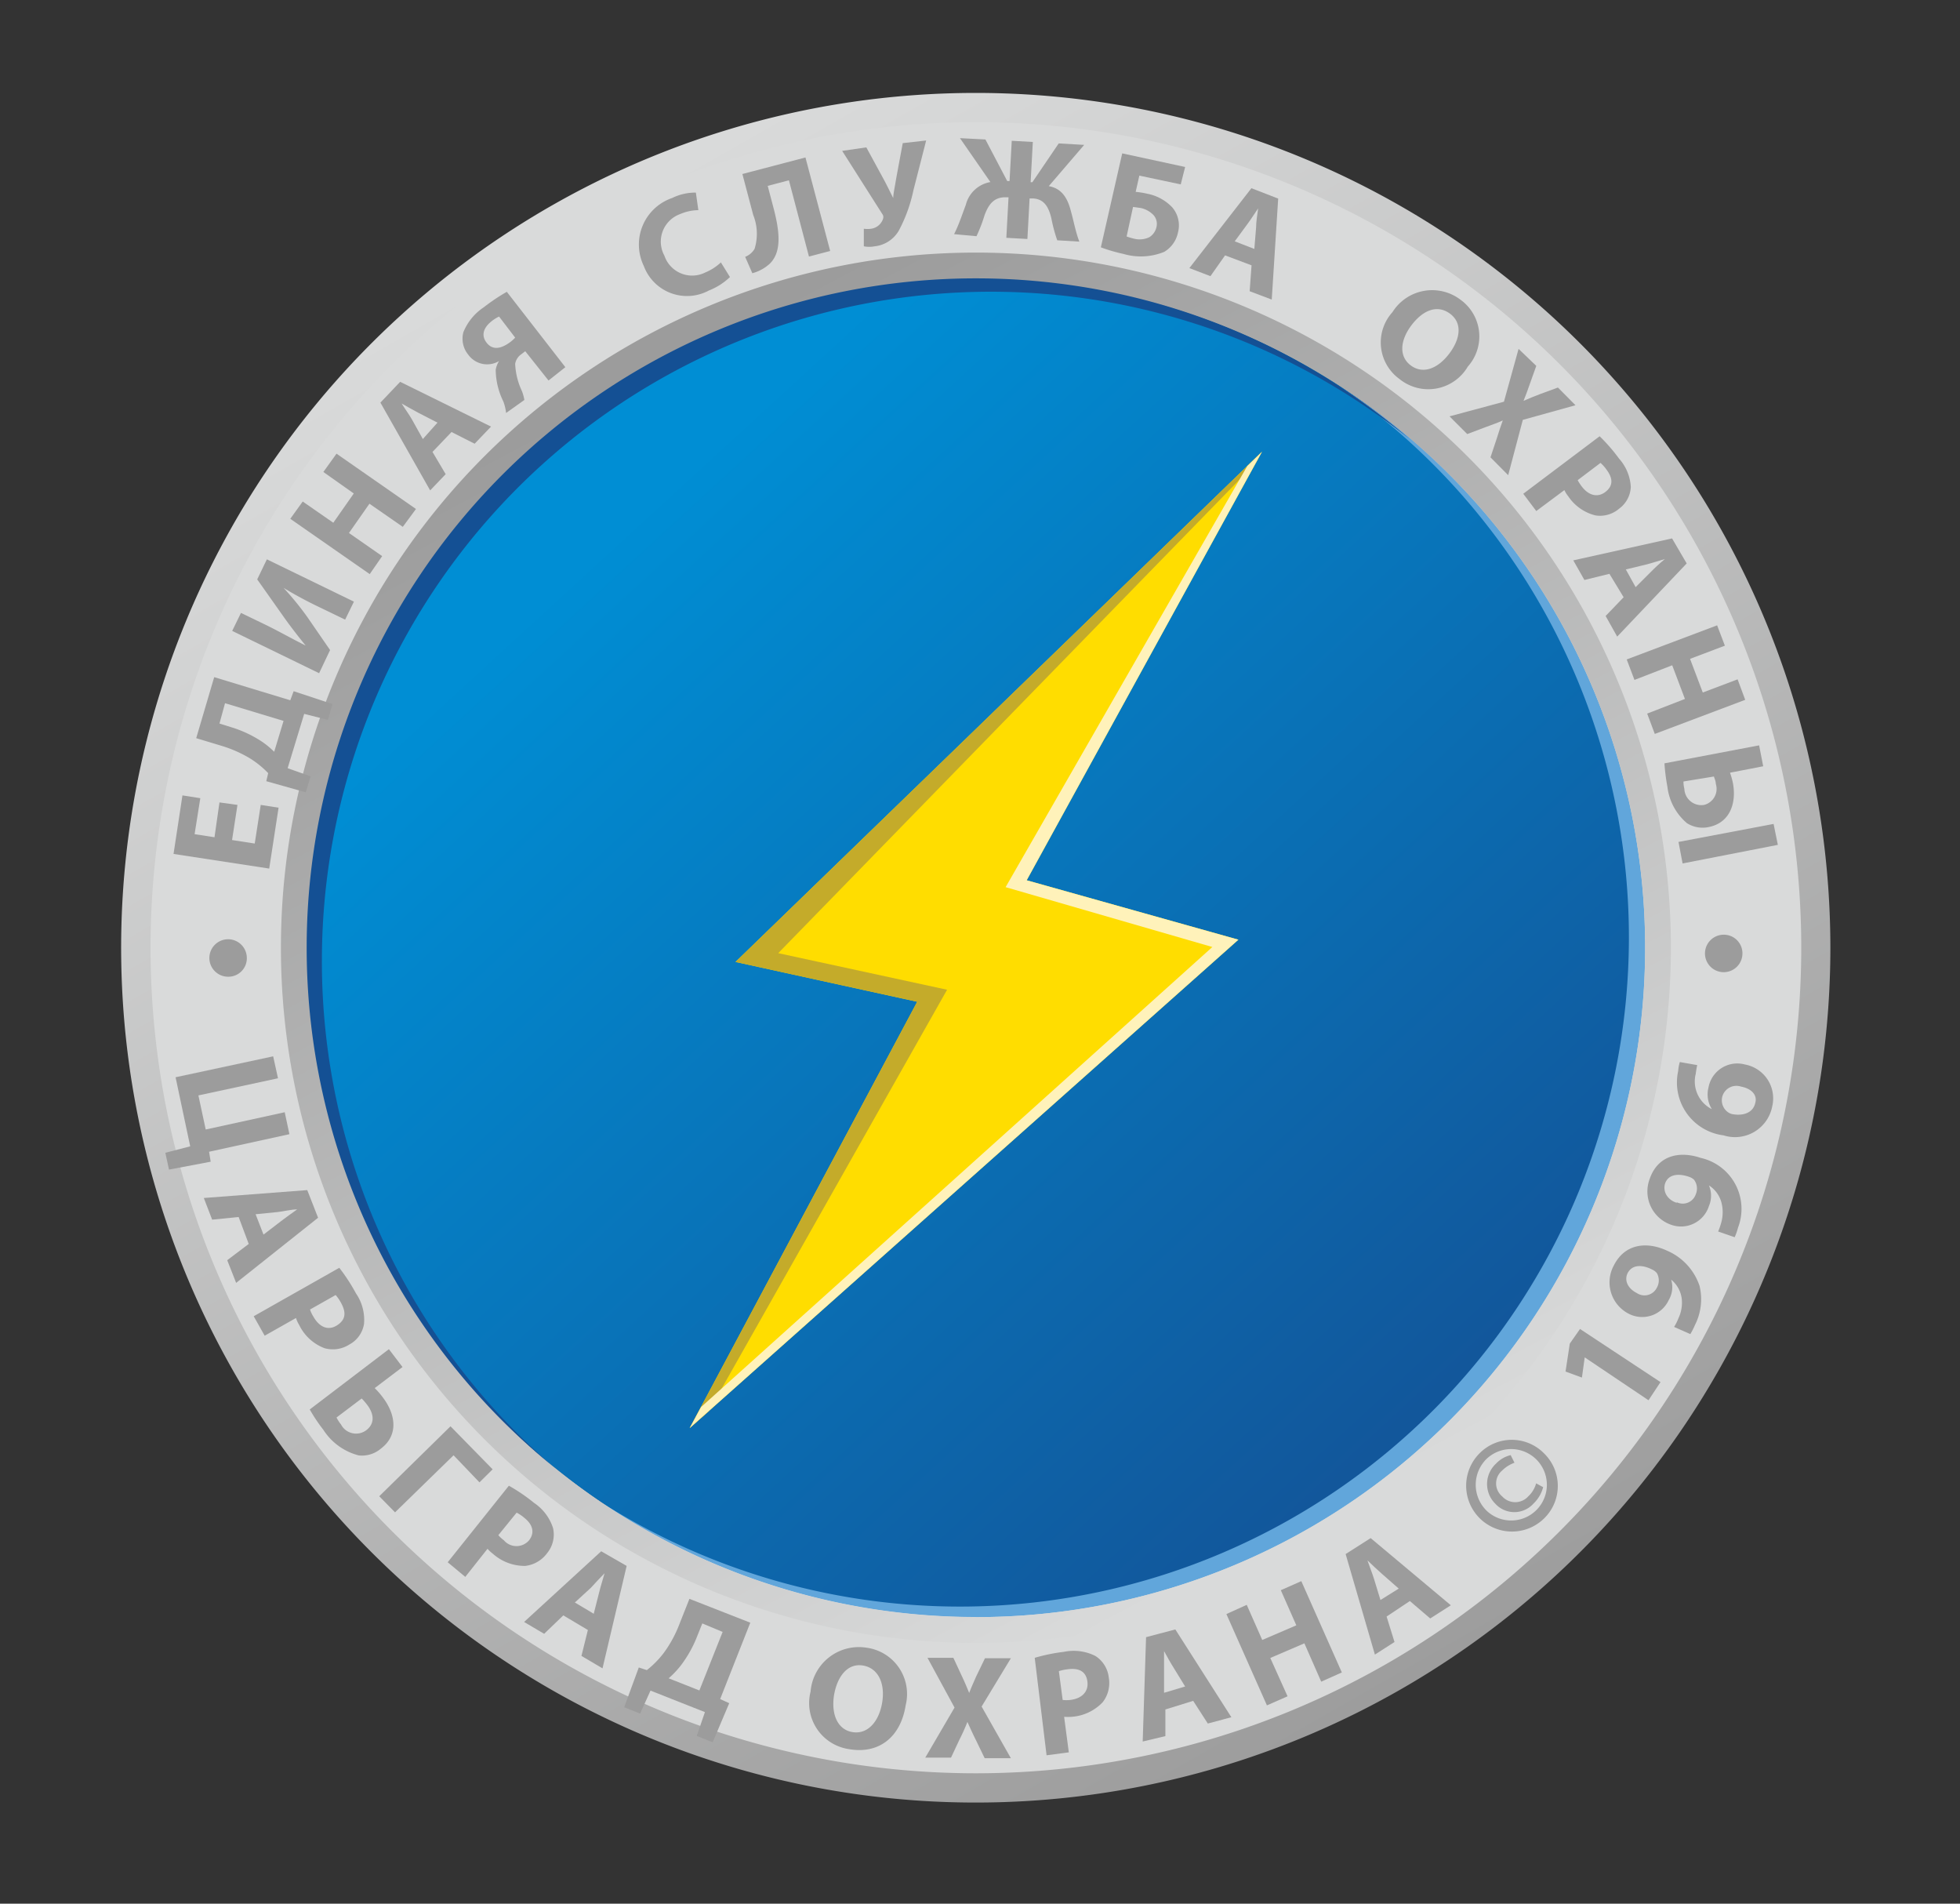 <svg id="Layer_1" data-name="Layer 1" xmlns="http://www.w3.org/2000/svg" xmlns:xlink="http://www.w3.org/1999/xlink" viewBox="0 0 133.96 130.08"><rect x="0" y="0" width="133.96" height="130.08" fill="#333333" stroke="none"/><defs><style>.cls-1{fill:url(#linear-gradient);}.cls-2{fill:#61a6db;}.cls-3{fill:#d9dada;}.cls-4{fill:#145094;}.cls-5{fill:#fd0;}.cls-6{fill:url(#linear-gradient-2);}.cls-7{fill:url(#linear-gradient-3);}.cls-8{fill:#c4ab2a;}.cls-9{fill:#fff2ba;}.cls-10{fill:#9c9c9c;}</style><linearGradient id="linear-gradient" x1="41.31" y1="37.1" x2="103.17" y2="104.49" gradientUnits="userSpaceOnUse"><stop offset="0" stop-color="#008ed4"/><stop offset="1" stop-color="#145094"/></linearGradient><linearGradient id="linear-gradient-2" x1="88.01" y1="104.91" x2="45.35" y2="24.53" gradientUnits="userSpaceOnUse"><stop offset="0" stop-color="#d9dada"/><stop offset="1" stop-color="#9c9c9c"/></linearGradient><linearGradient id="linear-gradient-3" x1="38.6" y1="15.6" x2="96.57" y2="117.03" xlink:href="#linear-gradient-2"/></defs><title>logo_2019</title><circle class="cls-1" cx="66.7" cy="64.76" r="45.74"/><path class="cls-2" d="M91.5,26.36a45.73,45.73,0,0,1-50.45,76.27A45.73,45.73,0,1,0,91.5,26.36Z"/><path class="cls-3" d="M66.7,8a56.75,56.75,0,1,0,56.75,56.75A56.75,56.75,0,0,0,66.7,8Zm0,102.49a45.74,45.74,0,1,1,45.74-45.74A45.74,45.74,0,0,1,66.7,110.5Z"/><path class="cls-4" d="M22,65.59A45.72,45.72,0,0,1,96.34,30a45.72,45.72,0,1,0-58.29,70.43A45.62,45.62,0,0,1,22,65.59Z"/><polygon class="cls-5" points="86.25 30.87 50.27 65.73 62.69 68.45 47.14 97.58 84.64 64.21 70.17 60.15 86.25 30.87"/><path class="cls-6" d="M66.7,17.26a47.5,47.5,0,1,0,47.5,47.5A47.5,47.5,0,0,0,66.7,17.26Zm0,93.24a45.74,45.74,0,1,1,45.74-45.74A45.74,45.74,0,0,1,66.7,110.5Z"/><path class="cls-7" d="M66.7,6.35a58.41,58.41,0,1,0,58.4,58.41A58.41,58.41,0,0,0,66.7,6.35Zm0,114.82a56.41,56.41,0,1,1,56.41-56.41A56.41,56.41,0,0,1,66.7,121.17Z"/><polygon class="cls-8" points="86.25 30.87 50.27 65.73 62.69 68.45 47.14 97.58 48.44 96.44 64.73 67.63 53.19 65.13 85.84 31.62 86.25 30.87"/><polygon class="cls-9" points="86.25 30.87 85.25 31.84 68.73 60.62 82.86 64.71 47.91 96.15 47.14 97.58 84.64 64.21 70.17 60.15 86.25 30.87"/><path class="cls-10" d="M15.61,66.74a1.28,1.28,0,1,1,1.26-1.29A1.26,1.26,0,0,1,15.61,66.74Z"/><path class="cls-10" d="M16.23,55l-.37,2.4,1.55.24L17.82,55l1.22.19-.64,4.16-6.54-1,.61-4,1.22.19L13.3,57l1.36.21L15,54.83Z"/><path class="cls-10" d="M14.64,46.27l5.2,1.58.23-.62,2.66.88-.32,1.08-1.62-.41-1.13,3.71,1.57.56-.33,1.09-2.7-.76.13-.55a6.41,6.41,0,0,0-1.23-1,8.57,8.57,0,0,0-2-.88l-1.69-.51Zm1.16,3.42a8.08,8.08,0,0,1,2,.92,5.66,5.66,0,0,1,.94.76l.64-2.11-4-1.21L15,49.44Z"/><path class="cls-10" d="M16.47,41.88l1.76.85c.95.47,1.88,1,2.66,1.38v0c-.54-.66-1.14-1.44-1.6-2.1l-1.71-2.42.66-1.37,5.95,2.89-.6,1.23-1.76-.85a27.38,27.38,0,0,1-2.45-1.32l0,0a20.22,20.22,0,0,1,1.63,2l1.55,2.25L21.81,46l-5.94-2.89Z"/><path class="cls-10" d="M20.69,34.27l2.09,1.45,1.4-2L22.1,32.25,23,31l5.43,3.78L27.53,36l-2.28-1.58-1.4,2L26.12,38l-.85,1.23-5.43-3.78Z"/><path class="cls-10" d="M29.56,30.88l.9,1.52L29.4,33.51l-3.4-6,1.35-1.42,6.21,3.06-1.12,1.17-1.58-.8Zm.34-2-1.3-.67c-.36-.19-.8-.44-1.15-.64v0c.21.34.51.75.71,1.1L28.9,30Z"/><path class="cls-10" d="M34.59,28.22a3.25,3.25,0,0,0-.19-.79,5,5,0,0,1-.52-2.16,1.59,1.59,0,0,1,.23-.6l0,0A1.59,1.59,0,0,1,32,24.23a1.72,1.72,0,0,1-.33-1.53A3.72,3.72,0,0,1,33.06,21a13.18,13.18,0,0,1,1.58-1.06l4,5.15L37.49,26l-1.59-2-.29.22a1,1,0,0,0-.4.64,4.87,4.87,0,0,0,.47,1.88,3.39,3.39,0,0,1,.16.59Zm-.48-6.59a2.59,2.59,0,0,0-.51.32c-.51.4-.76.93-.34,1.47s1,.39,1.55,0a2.38,2.38,0,0,0,.4-.35Z"/><path class="cls-10" d="M49.89,18.93a4.35,4.35,0,0,1-1.44.92A3.15,3.15,0,0,1,44,18.17a3.36,3.36,0,0,1,1.94-4.64,3.59,3.59,0,0,1,1.62-.37l.17,1.2a3.24,3.24,0,0,0-1.25.27,2,2,0,0,0-1.07,2.84,2,2,0,0,0,2.79,1.15,3.53,3.53,0,0,0,1.07-.69Z"/><path class="cls-10" d="M55.05,10.76l1.69,6.39-1.45.38-1.37-5.21-1.45.38.4,1.52c.43,1.64.56,3-.26,3.8a2.87,2.87,0,0,1-1.19.65l-.49-1.12a1.3,1.3,0,0,0,.64-.54,3.46,3.46,0,0,0-.09-2.32l-.74-2.8Z"/><path class="cls-10" d="M59.21,10.07l1.23,2.26c.23.43.41.82.61,1.2h0c0-.29.11-.75.2-1.33l.45-2.42L63.3,9.6,62.43,13a10.34,10.34,0,0,1-1,2.76,2.17,2.17,0,0,1-1.65,1.07,1.89,1.89,0,0,1-.74,0l0-1.2a1.71,1.71,0,0,0,.5,0,1,1,0,0,0,.82-.7.34.34,0,0,0-.06-.31l-2.74-4.31Z"/><path class="cls-10" d="M67.35,9.53l1.49,2.84H69l.15-2.75,1.44.08-.15,2.75h.12l1.8-2.65,1.74.1-2.42,2.82c.89.15,1.29.83,1.51,1.7.2.7.32,1.42.58,2.09l-1.51-.09a10.54,10.54,0,0,1-.4-1.49c-.17-.71-.45-1.33-1.26-1.37l-.23,0-.15,2.77-1.44-.08.15-2.77h-.23c-.8,0-1.15.53-1.41,1.23a10.3,10.3,0,0,1-.55,1.43L65.21,16c.32-.63.55-1.34.8-2a2.1,2.1,0,0,1,1.68-1.56L65.61,9.44Z"/><path class="cls-10" d="M81,11.41,80.7,12.6,77.87,12l-.25,1.11a6,6,0,0,1,.8.13,3.17,3.17,0,0,1,1.7.93,1.89,1.89,0,0,1,.39,1.72,2,2,0,0,1-.94,1.32,4.23,4.23,0,0,1-2.79.14,11.24,11.24,0,0,1-1.54-.45l1.46-6.42Zm-4,4.75a5.26,5.26,0,0,0,.55.16,1.54,1.54,0,0,0,1-.11,1.09,1.09,0,0,0,.49-.69.91.91,0,0,0-.18-.8,1.69,1.69,0,0,0-.91-.51l-.51-.07Z"/><path class="cls-10" d="M83.73,17.45l-1,1.42-1.44-.55,4.24-5.46,1.83.71-.44,6.9-1.51-.57.13-1.77Zm2-.44.12-1.46c0-.41.09-.91.14-1.31h0c-.23.33-.5.76-.74,1.08l-.86,1.17Z"/><path class="cls-10" d="M100.32,25.05a3.13,3.13,0,0,1-4.68.84,3.08,3.08,0,0,1-.47-4.56,3.2,3.2,0,0,1,4.65-.85A3.09,3.09,0,0,1,100.32,25.05Zm-3.87-2.8c-.78,1.05-.84,2.14,0,2.74s1.85.18,2.62-.85.88-2.11,0-2.73S97.22,21.22,96.45,22.25Z"/><path class="cls-10" d="M101.87,31.25l.42-1.26c.15-.5.28-.86.42-1.26h0c-.37.17-.73.29-1.21.47l-1.22.46-1.21-1.21,3.72-1,1-3.61L105,25l-.45,1.26c-.14.42-.27.75-.42,1.13h0c.41-.18.71-.3,1.1-.45l1.25-.46,1.2,1.21-3.6,1-1,3.78Z"/><path class="cls-10" d="M109.33,29.81a12.08,12.08,0,0,1,1.33,1.53,3.16,3.16,0,0,1,.8,1.93,1.94,1.94,0,0,1-.8,1.49,2,2,0,0,1-1.61.46,3.15,3.15,0,0,1-1.86-1.3,2.14,2.14,0,0,1-.27-.43L105,34.92l-.89-1.18Zm-1.5,3a3.09,3.09,0,0,0,.27.42c.48.64,1.1.79,1.63.38s.52-.92.07-1.52a2.62,2.62,0,0,0-.41-.46Z"/><path class="cls-10" d="M110,39.21l-1.71.42-.76-1.34,6.75-1.5,1,1.71-4.75,5-.79-1.41,1.23-1.28Zm1.79.91,1-1c.29-.3.66-.64,1-.92v0c-.39.11-.87.27-1.26.37l-1.41.34Z"/><path class="cls-10" d="M117.89,44.12l-2.38.9.87,2.3,2.38-.9.52,1.4-6.18,2.33-.52-1.39,2.58-1-.87-2.3-2.58,1-.53-1.4,6.18-2.33Z"/><path class="cls-10" d="M120.51,52.36l-2.27.44a5.1,5.1,0,0,1,.2.71c.25,1.34-.18,2.7-1.64,3a2,2,0,0,1-1.5-.26,3.86,3.86,0,0,1-1.34-2.5,13.67,13.67,0,0,1-.2-1.59l6.47-1.23Zm1,5.37L115,59l-.28-1.47,6.5-1.23Zm-6.45-4.33a2.08,2.08,0,0,0,.06.5A1.16,1.16,0,0,0,116.47,55a1.13,1.13,0,0,0,.8-1.44c0-.19-.09-.36-.13-.5Z"/><path class="cls-10" d="M117.83,63.87a1.27,1.27,0,0,1,1.26,1.3,1.28,1.28,0,1,1-1.26-1.3Z"/><path class="cls-10" d="M19,73.68l-5.44,1.17.5,2.33L19.46,76l.32,1.5L14.29,78.7l.11.68-2.85.54-.25-1.15L13,78.33l-1-4.72,6.67-1.43Z"/><path class="cls-10" d="M16.31,83.16l-1.81.18-.57-1.48L21,81.32l.74,1.89-5.6,4.45-.61-1.55L17,85Zm1.7,1.2,1.2-.92c.34-.26.76-.56,1.1-.8v0c-.42,0-.94.14-1.34.18l-1.5.15Z"/><path class="cls-10" d="M23.19,86.63a12.69,12.69,0,0,1,1.14,1.75,3.19,3.19,0,0,1,.55,2.08,1.94,1.94,0,0,1-1,1.41,2.09,2.09,0,0,1-1.71.25,3.18,3.18,0,0,1-1.72-1.58,2.21,2.21,0,0,1-.22-.48l-2.14,1.21-.75-1.33Zm-2,2.85a2.07,2.07,0,0,0,.22.47c.4.72,1,1,1.61.62s.66-.88.28-1.56a2.83,2.83,0,0,0-.36-.52Z"/><path class="cls-10" d="M27.51,93.41l-1.9,1.44a5.16,5.16,0,0,1,.55.63c.89,1.17,1.09,2.58-.12,3.5a2,2,0,0,1-1.52.47A4.08,4.08,0,0,1,22.1,97.7a11.69,11.69,0,0,1-.93-1.39l5.41-4.12ZM23,96.86a2.75,2.75,0,0,0,.31.48,1.16,1.16,0,0,0,1.72.39c.62-.47.52-1.14.07-1.73a4.48,4.48,0,0,0-.38-.44Z"/><path class="cls-10" d="M33.67,100.4l-.9.89L31,99.44l-4,3.9-1.08-1.1,4.87-4.78Z"/><path class="cls-10" d="M34.78,101.52a12.16,12.16,0,0,1,1.73,1.18,3.27,3.27,0,0,1,1.29,1.72,2,2,0,0,1-.4,1.7,2.16,2.16,0,0,1-1.5.88,3.27,3.27,0,0,1-2.19-.81,2.85,2.85,0,0,1-.39-.36l-1.52,1.92-1.2-1Zm-.72,3.38a2.28,2.28,0,0,0,.38.35,1.13,1.13,0,0,0,1.72,0c.39-.5.28-1.06-.33-1.54a2.68,2.68,0,0,0-.52-.35Z"/><path class="cls-10" d="M38.5,110.38l-1.31,1.26-1.37-.81L41.09,106l1.74,1-1.65,7-1.44-.85.44-1.77Zm2.08-.11.37-1.46c.1-.41.26-.91.37-1.31h0c-.3.3-.65.69-.94,1l-1.09,1Z"/><path class="cls-10" d="M51.28,110.88l-2.06,5.22.62.28-1.13,2.67-1.09-.43.56-1.63-3.72-1.47-.71,1.57-1.09-.43,1-2.72.55.18a6.49,6.49,0,0,0,1.16-1.18,8.32,8.32,0,0,0,1.08-2l.67-1.69Zm-3.62.9a8.25,8.25,0,0,1-1.11,2,6.15,6.15,0,0,1-.85.9l2.1.83,1.59-4L48,110.93Z"/><path class="cls-10" d="M61.9,116.52c-.35,2.23-1.88,3.35-3.87,3a3.18,3.18,0,0,1-2.63-3.93,3.31,3.31,0,0,1,3.83-3A3.19,3.19,0,0,1,61.9,116.52ZM57,115.85c-.2,1.33.27,2.36,1.29,2.51s1.78-.72,2-2S60.06,114,59,113.81,57.22,114.54,57,115.85Z"/><path class="cls-10" d="M67.3,120.14l-.6-1.24c-.24-.48-.4-.84-.58-1.24h0a13.2,13.2,0,0,1-.55,1.22L65,120.1l-1.76,0,2-3.42-1.85-3.4,1.77,0,.58,1.25c.2.42.34.76.5,1.15h0c.17-.44.31-.74.48-1.13l.6-1.24,1.77,0-2,3.3,2,3.53Z"/><path class="cls-10" d="M70.72,113.28a12.47,12.47,0,0,1,2-.41,3.31,3.31,0,0,1,2.14.28,2,2,0,0,1,.92,1.47,2.14,2.14,0,0,1-.41,1.69,3.24,3.24,0,0,1-2.11,1,3.33,3.33,0,0,1-.53,0l.32,2.43-1.52.2Zm1.91,2.88a2.56,2.56,0,0,0,.52,0c.81-.1,1.26-.58,1.17-1.26s-.56-.94-1.33-.84a3.27,3.27,0,0,0-.62.13Z"/><path class="cls-10" d="M79.65,116.81v1.82L78.1,119l.23-7.13,2-.53,3.83,6-1.61.43-1-1.55ZM81,115.24,80.24,114c-.23-.36-.48-.81-.68-1.18h0c0,.41,0,.94,0,1.35v1.5Z"/><path class="cls-10" d="M85.21,109.66l1.06,2.4,2.33-1-1.06-2.4,1.4-.62,2.77,6.24-1.41.63-1.15-2.62-2.33,1L88,115.91l-1.41.62-2.77-6.24Z"/><path class="cls-10" d="M94.77,110.46l.54,1.74-1.34.86-2-6.87,1.71-1.09,5.48,4.59-1.41.9-1.39-1.19Zm.83-1.91-1.14-1c-.32-.28-.7-.64-1-.93l0,0c.13.39.33.88.45,1.27l.44,1.44Z"/><path class="cls-10" d="M105.55,99.33a3.1,3.1,0,0,1,0,4.41,3.13,3.13,0,0,1-4.42-4.44A3.09,3.09,0,0,1,105.55,99.33Zm-3.91,3.93a2.44,2.44,0,1,0-.08-3.53A2.48,2.48,0,0,0,101.64,103.26Zm1.87-3.31a2.32,2.32,0,0,0-.84.53,1.15,1.15,0,0,0,0,1.77,1.2,1.2,0,0,0,1.78,0,1.92,1.92,0,0,0,.54-.89l.48.26a2.39,2.39,0,0,1-.66,1.12,1.76,1.76,0,0,1-2.62,0,1.89,1.89,0,0,1,.06-2.73,2,2,0,0,1,1-.58Z"/><path class="cls-10" d="M108.31,92.75v0l-.19,1.38L107,93.72l.29-1.91.7-1,5.5,3.63-.82,1.24Z"/><path class="cls-10" d="M114.42,90.67a3.69,3.69,0,0,0,.3-.6,2.47,2.47,0,0,0,.22-1.34,2,2,0,0,0-.72-1.29h0a1.75,1.75,0,0,1-.17,1.4,2,2,0,0,1-2.75.92,2.41,2.41,0,0,1-1-3.29c.76-1.51,2.28-1.65,3.66-1a4,4,0,0,1,2.2,2.4,3.89,3.89,0,0,1-.31,2.66,5.19,5.19,0,0,1-.32.63Zm-2.54-2.31a.94.94,0,0,0,1.36-.37,1,1,0,0,0,0-1,.88.88,0,0,0-.32-.24c-.62-.32-1.35-.39-1.68.25C111,87.5,111.26,88.05,111.88,88.36Z"/><path class="cls-10" d="M117.43,84.15a4.65,4.65,0,0,0,.22-.64,2.63,2.63,0,0,0,0-1.36A2,2,0,0,0,116.8,81l0,0a1.79,1.79,0,0,1,0,1.41,2,2,0,0,1-2.61,1.27,2.41,2.41,0,0,1-1.44-3.12c.55-1.6,2-1.94,3.49-1.44a3.57,3.57,0,0,1,2.55,4.76,4.14,4.14,0,0,1-.23.66Zm-2.83-2a.94.94,0,0,0,1.3-.54,1,1,0,0,0-.12-1,.92.92,0,0,0-.35-.2c-.66-.23-1.4-.21-1.63.47C113.63,81.46,114,82,114.6,82.19Z"/><path class="cls-10" d="M116,72.78a5.5,5.5,0,0,0-.1.59A2.12,2.12,0,0,0,117,75.79v0a1.9,1.9,0,0,1-.23-1.48,2,2,0,0,1,2.5-1.57,2.35,2.35,0,0,1,1.86,2.84,2.59,2.59,0,0,1-3.33,2,3.64,3.64,0,0,1-3.1-4.4,2.69,2.69,0,0,1,.11-.61ZM119,74.25a1,1,0,0,0-1.3.74,1,1,0,0,0,.39,1,.81.81,0,0,0,.37.15c.69.11,1.37-.1,1.51-.79C120.12,74.82,119.7,74.38,119,74.25Z"/></svg>